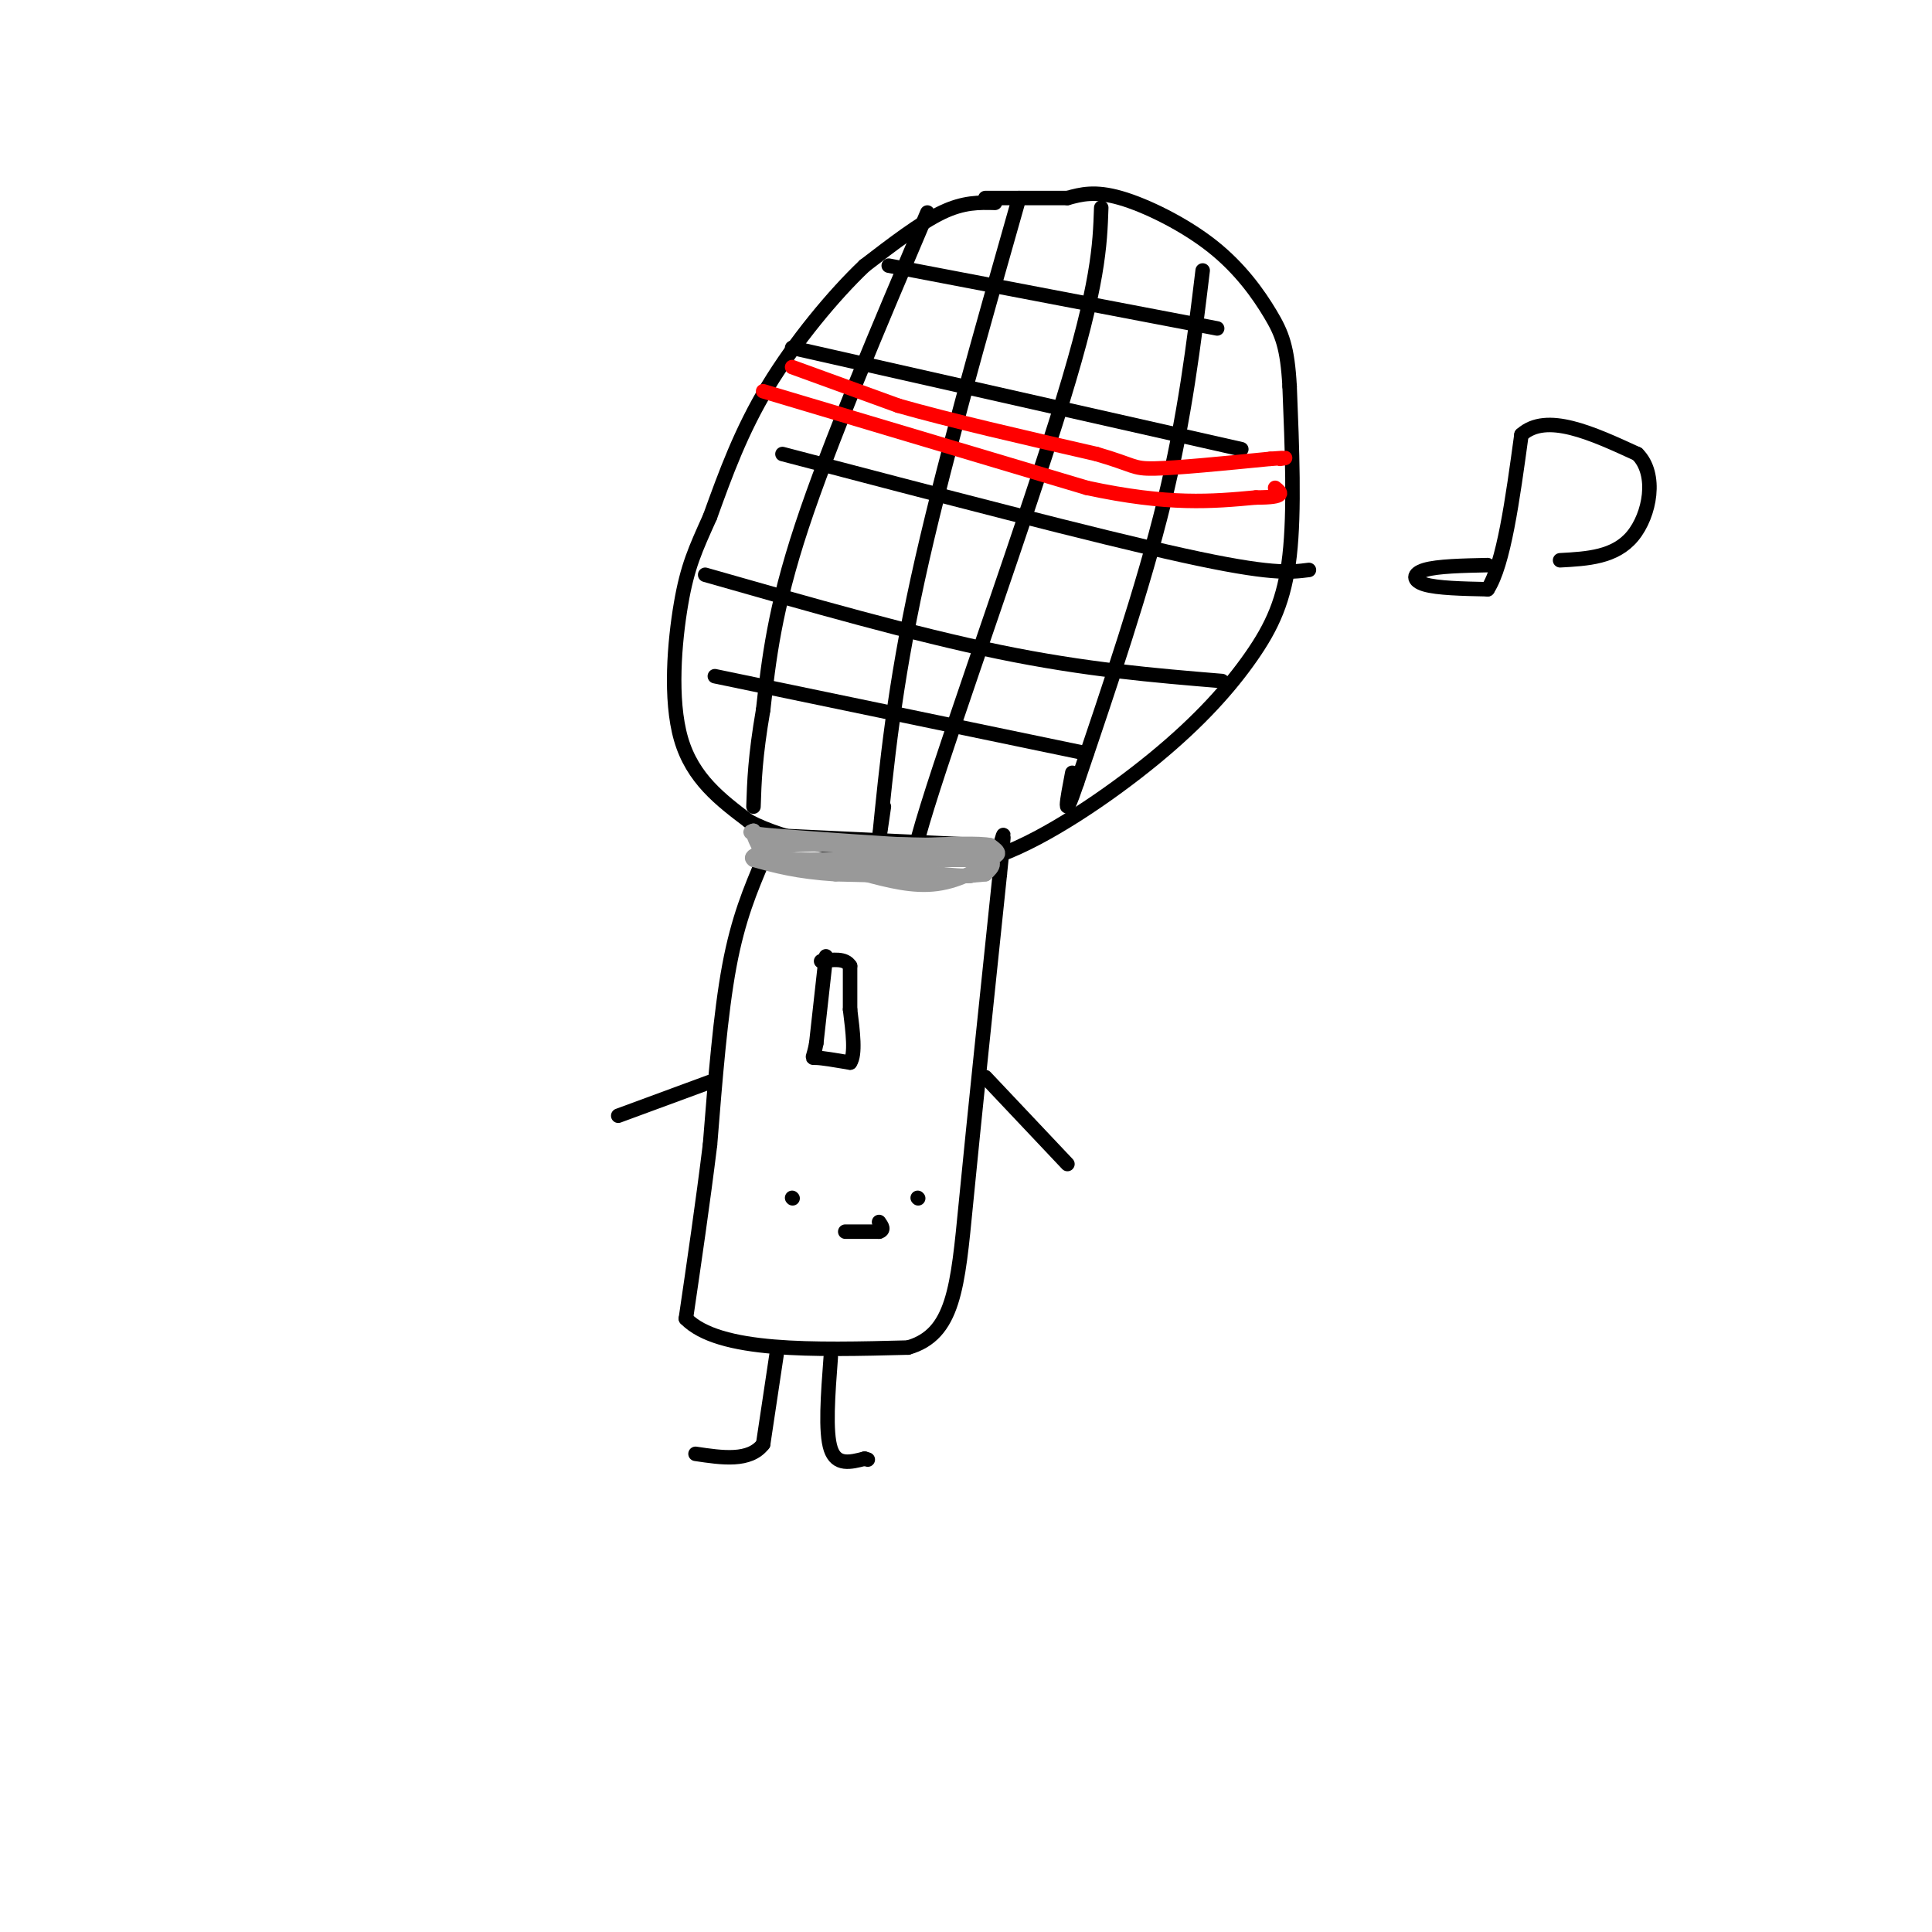 <svg viewBox='0 0 400 400' version='1.1' xmlns='http://www.w3.org/2000/svg' xmlns:xlink='http://www.w3.org/1999/xlink'><g fill='none' stroke='rgb(0,0,0)' stroke-width='3' stroke-linecap='round' stroke-linejoin='round'><path d='M158,178c-2.583,6.083 -5.167,12.167 -7,22c-1.833,9.833 -2.917,23.417 -4,37'/><path d='M147,237c-1.500,12.167 -3.250,24.083 -5,36'/><path d='M142,273c6.833,7.000 26.417,6.500 46,6'/><path d='M188,279c9.511,-2.711 10.289,-12.489 12,-30c1.711,-17.511 4.356,-42.756 7,-68'/><path d='M207,181c1.222,-11.911 0.778,-7.689 0,-6c-0.778,1.689 -1.889,0.844 -3,0'/><path d='M204,175c-7.667,-0.333 -25.333,-1.167 -43,-2'/><path d='M161,173c-7.500,-0.333 -4.750,-0.167 -2,0'/><path d='M159,173c0.000,0.000 -1.000,5.000 -1,5'/><path d='M171,198c0.000,0.000 -2.000,18.000 -2,18'/><path d='M169,216c-0.622,3.422 -1.178,2.978 0,3c1.178,0.022 4.089,0.511 7,1'/><path d='M176,220c1.167,-1.667 0.583,-6.333 0,-11'/><path d='M176,209c0.000,-3.333 0.000,-6.167 0,-9'/><path d='M176,200c-1.000,-1.667 -3.500,-1.333 -6,-1'/><path d='M206,42c-3.250,-0.083 -6.500,-0.167 -11,2c-4.500,2.167 -10.250,6.583 -16,11'/><path d='M179,55c-6.400,6.067 -14.400,15.733 -20,25c-5.600,9.267 -8.800,18.133 -12,27'/><path d='M147,107c-3.048,6.786 -4.667,10.250 -6,18c-1.333,7.750 -2.381,19.786 0,28c2.381,8.214 8.190,12.607 14,17'/><path d='M155,170c7.867,4.200 20.533,6.200 30,7c9.467,0.800 15.733,0.400 22,0'/><path d='M207,177c9.566,-3.480 22.482,-12.180 32,-20c9.518,-7.820 15.640,-14.759 20,-21c4.360,-6.241 6.960,-11.783 8,-21c1.040,-9.217 0.520,-22.108 0,-35'/><path d='M267,80c-0.447,-8.123 -1.563,-10.930 -4,-15c-2.437,-4.070 -6.195,-9.404 -12,-14c-5.805,-4.596 -13.659,-8.456 -19,-10c-5.341,-1.544 -8.171,-0.772 -11,0'/><path d='M221,41c-4.667,0.000 -10.833,0.000 -17,0'/><path d='M192,44c-10.167,23.917 -20.333,47.833 -26,65c-5.667,17.167 -6.833,27.583 -8,38'/><path d='M158,147c-1.667,9.667 -1.833,14.833 -2,20'/><path d='M211,41c-8.083,28.417 -16.167,56.833 -21,79c-4.833,22.167 -6.417,38.083 -8,54'/><path d='M182,174c-1.167,7.833 -0.083,0.417 1,-7'/><path d='M228,43c-0.267,7.844 -0.533,15.689 -8,40c-7.467,24.311 -22.133,65.089 -28,84c-5.867,18.911 -2.933,15.956 0,13'/><path d='M192,180c0.167,1.333 0.583,-1.833 1,-5'/><path d='M249,56c-1.833,15.167 -3.667,30.333 -8,48c-4.333,17.667 -11.167,37.833 -18,58'/><path d='M223,162c-3.167,9.333 -2.083,3.667 -1,-2'/><path d='M184,55c0.000,0.000 68.000,13.000 68,13'/><path d='M164,72c0.000,0.000 93.000,21.000 93,21'/><path d='M162,94c32.417,8.500 64.833,17.000 83,21c18.167,4.000 22.083,3.500 26,3'/><path d='M146,119c21.583,6.167 43.167,12.333 61,16c17.833,3.667 31.917,4.833 46,6'/><path d='M148,140c0.000,0.000 77.000,16.000 77,16'/><path d='M164,248c0.000,0.000 0.100,0.100 0.1,0.1'/><path d='M190,248c0.000,0.000 0.100,0.100 0.1,0.1'/><path d='M175,255c0.000,0.000 7.000,0.000 7,0'/><path d='M182,255c1.167,-0.333 0.583,-1.167 0,-2'/><path d='M161,279c0.000,0.000 -3.000,20.000 -3,20'/><path d='M158,299c-2.833,3.667 -8.417,2.833 -14,2'/><path d='M172,281c-0.583,7.750 -1.167,15.500 0,19c1.167,3.500 4.083,2.750 7,2'/><path d='M179,302c1.167,0.333 0.583,0.167 0,0'/><path d='M147,224c0.000,0.000 -19.000,7.000 -19,7'/><path d='M204,223c0.000,0.000 17.000,18.000 17,18'/></g>
<g fill='none' stroke='rgb(255,0,0)' stroke-width='3' stroke-linecap='round' stroke-linejoin='round'><path d='M158,81c0.000,0.000 67.000,20.000 67,20'/><path d='M225,101c17.000,3.667 26.000,2.833 35,2'/><path d='M260,103c6.500,0.000 5.250,-1.000 4,-2'/><path d='M164,76c0.000,0.000 22.000,8.000 22,8'/><path d='M186,84c10.500,3.000 25.750,6.500 41,10'/><path d='M227,94c7.978,2.311 7.422,3.089 12,3c4.578,-0.089 14.289,-1.044 24,-2'/><path d='M263,95c4.333,-0.333 3.167,-0.167 2,0'/></g>
<g fill='none' stroke='rgb(153,153,153)' stroke-width='3' stroke-linecap='round' stroke-linejoin='round'><path d='M158,174c0.000,0.000 15.000,1.000 15,1'/><path d='M173,175c7.333,0.500 18.167,1.250 29,2'/><path d='M202,177c5.167,1.000 3.583,2.500 2,4'/><path d='M204,181c-4.833,0.667 -17.917,0.333 -31,0'/><path d='M173,181c-8.000,-0.500 -12.500,-1.750 -17,-3'/><path d='M156,178c-1.500,-1.000 3.250,-2.000 8,-3'/><path d='M164,175c6.667,-0.500 19.333,-0.250 32,0'/><path d='M196,175c6.667,0.500 7.333,1.750 8,3'/><path d='M204,178c-0.311,1.667 -5.089,4.333 -10,5c-4.911,0.667 -9.956,-0.667 -15,-2'/><path d='M179,181c-6.333,-0.711 -14.667,-1.489 -17,-2c-2.333,-0.511 1.333,-0.756 5,-1'/><path d='M167,178c6.333,-0.167 19.667,-0.083 33,0'/><path d='M200,178c-3.489,0.000 -28.711,0.000 -38,0c-9.289,-0.000 -2.644,0.000 4,0'/><path d='M166,178c6.667,0.000 21.333,0.000 36,0'/><path d='M202,178c6.500,-0.500 4.750,-1.750 3,-3'/><path d='M205,175c-2.000,-0.500 -8.500,-0.250 -15,0'/><path d='M190,175c-7.500,-0.333 -18.750,-1.167 -30,-2'/><path d='M160,173c-5.667,-0.500 -4.833,-0.750 -4,-1'/><path d='M156,172c-0.333,0.667 0.833,2.833 2,5'/><path d='M158,177c6.500,1.500 21.750,2.750 37,4'/><path d='M195,181c7.167,0.667 6.583,0.333 6,0'/></g>
<g fill='none' stroke='rgb(0,0,0)' stroke-width='3' stroke-linecap='round' stroke-linejoin='round'><path d='M308,117c-5.200,0.111 -10.400,0.222 -13,1c-2.600,0.778 -2.600,2.222 0,3c2.600,0.778 7.800,0.889 13,1'/><path d='M308,122c3.333,-5.167 5.167,-18.583 7,-32'/><path d='M315,90c5.167,-4.667 14.583,-0.333 24,4'/><path d='M339,94c4.178,4.178 2.622,12.622 -1,17c-3.622,4.378 -9.311,4.689 -15,5'/></g>
</svg>